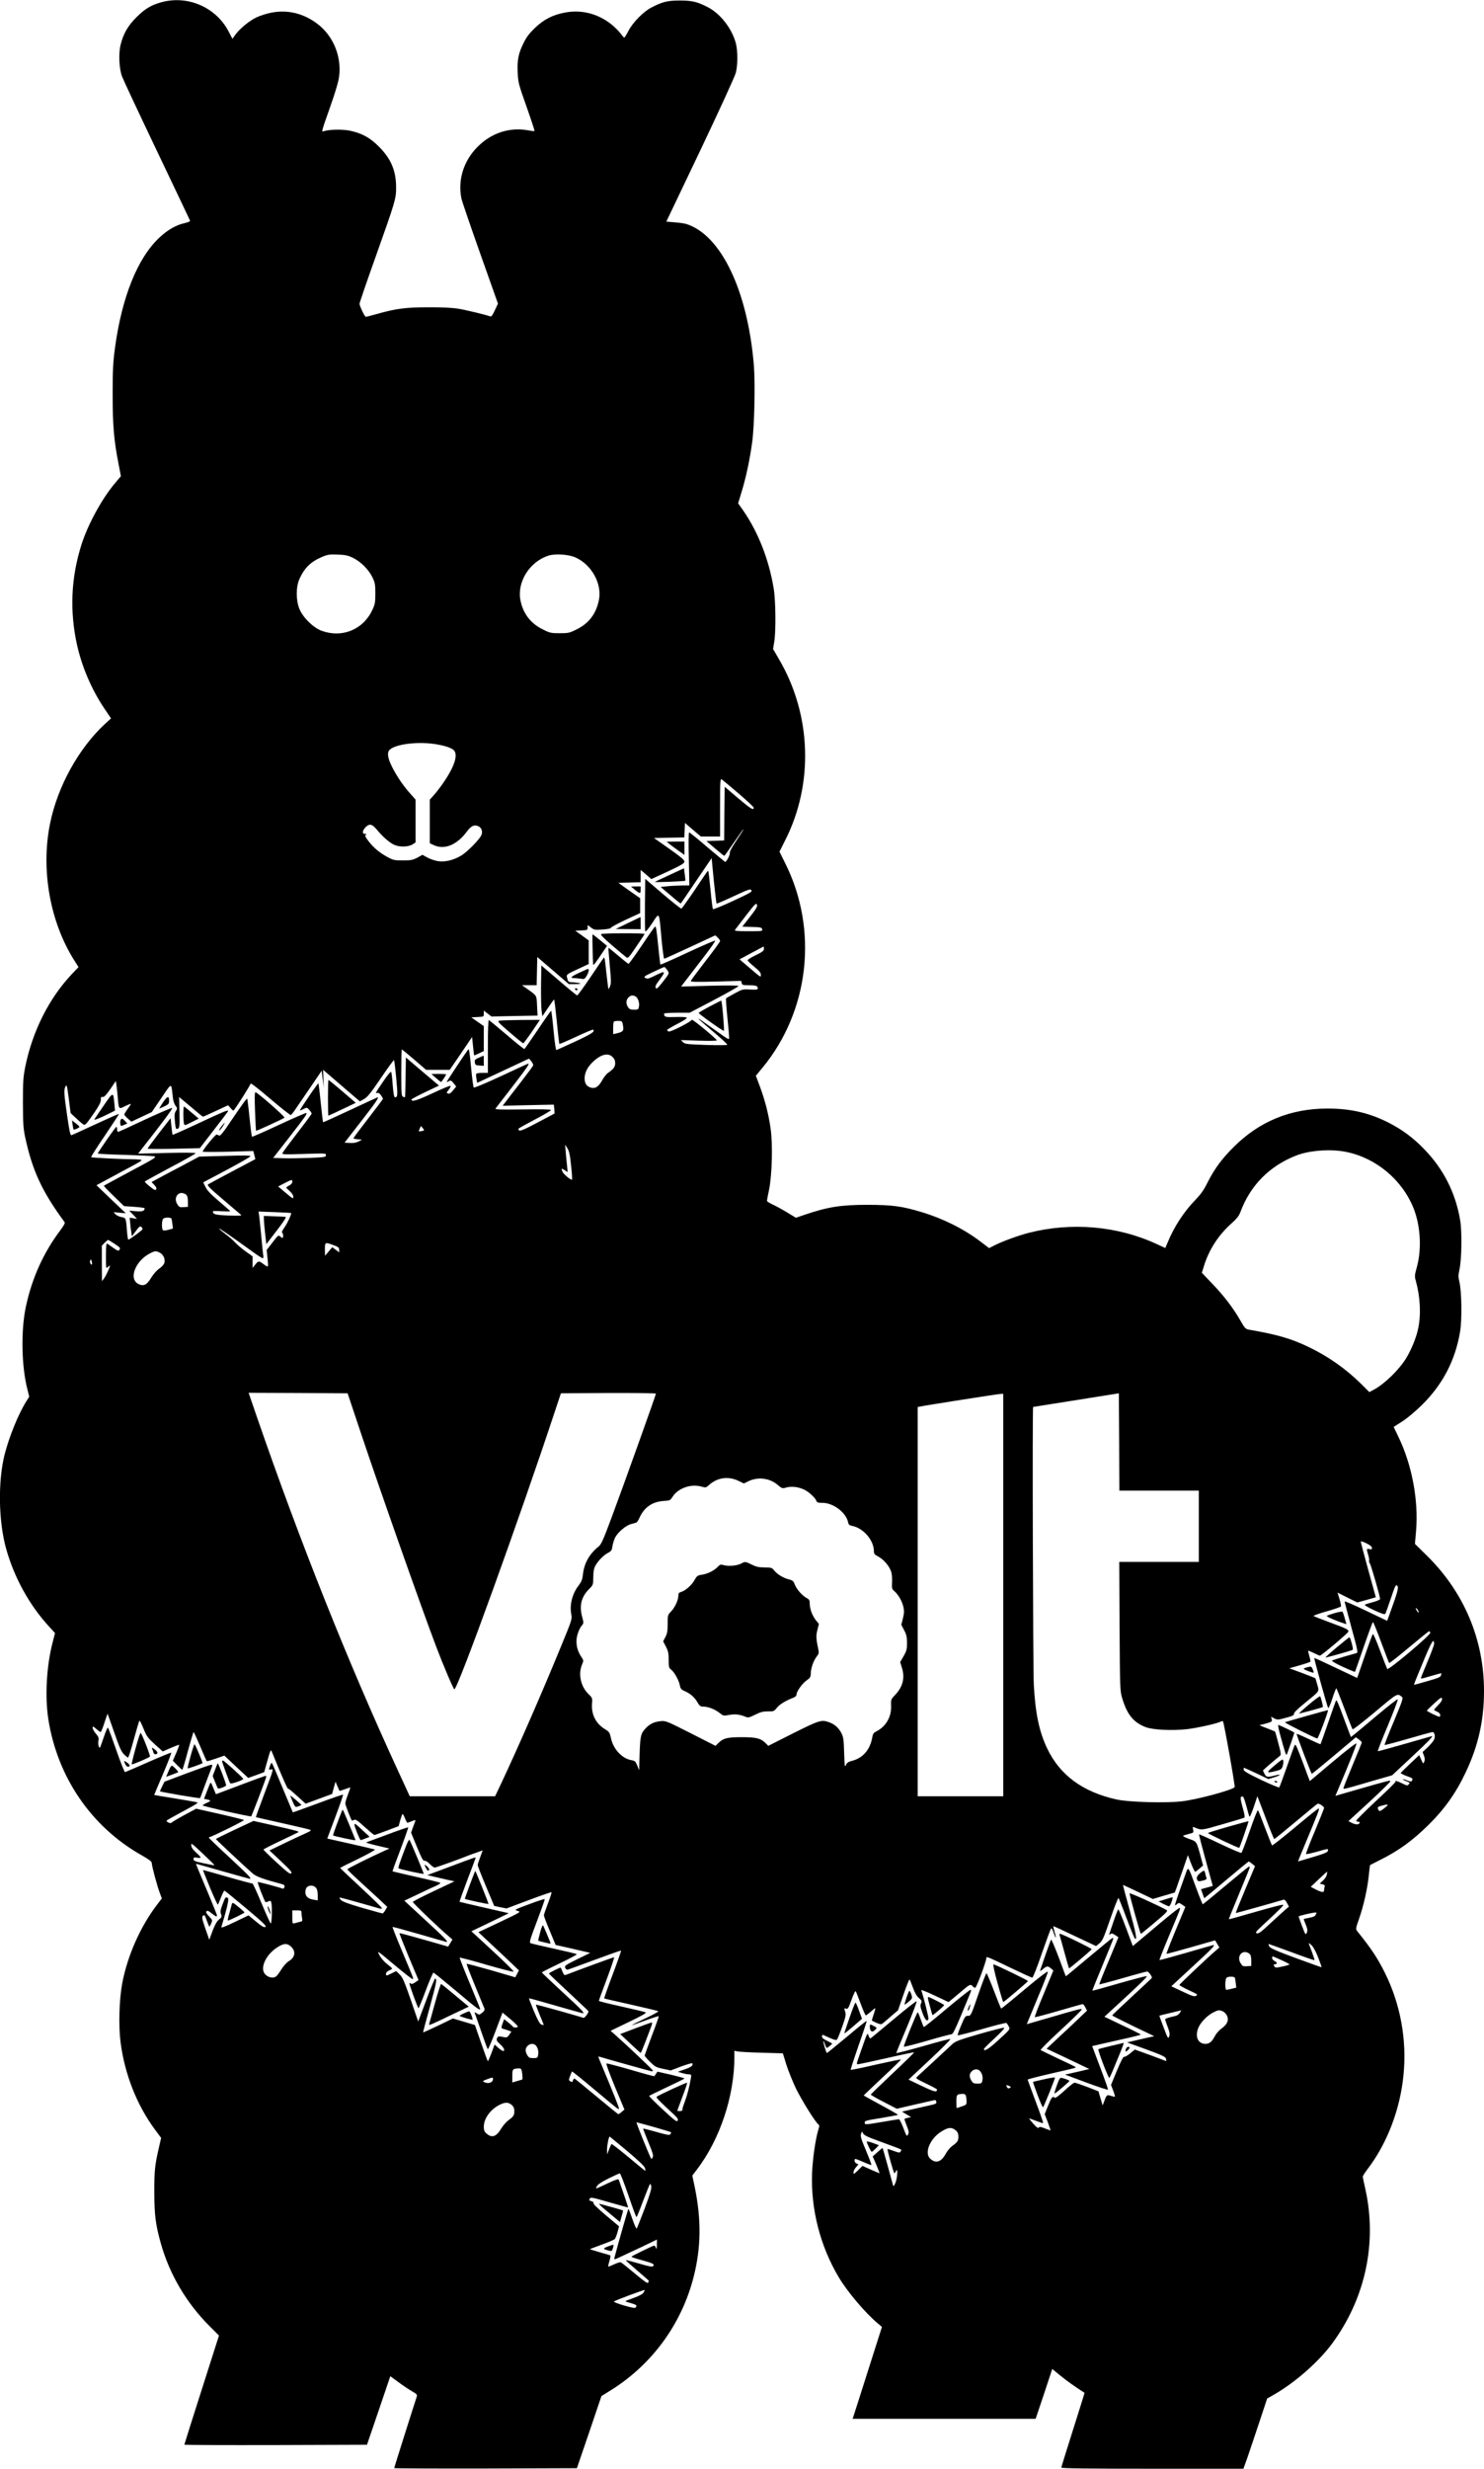 <?xml version="1.0" encoding="UTF-8" standalone="yes"?>
<svg version="1.0" xmlns="http://www.w3.org/2000/svg" width="1457" height="2423" viewBox="0 0 1457 2423" preserveAspectRatio="xMidYMid meet">
  <g transform="translate(0,2423) scale(0.1,-0.1)" fill="#000000" stroke="none">
    <path d="M1592 24210 c-105 -28 -167 -64 -253 -150 -83 -83 -127 -158 -155
-270 -21 -84 -15 -232 14 -310 11 -30 165 -359 342 -730 177 -371 324 -680
326 -686 3 -6 -18 -16 -50 -23 -87 -19 -169 -66 -251 -143 -215 -201 -369
-584 -437 -1088 -18 -137 -22 -213 -22 -450 0 -305 12 -450 58 -684 l23 -120
-55 -65 c-130 -153 -268 -405 -332 -606 -103 -323 -117 -652 -44 -984 49 -218
143 -438 268 -624 l66 -98 -61 -56 c-258 -239 -465 -615 -538 -978 -92 -456 1
-970 243 -1349 l37 -58 -66 -69 c-225 -239 -386 -560 -457 -909 -20 -102 -23
-142 -23 -355 1 -208 4 -253 23 -341 71 -326 165 -529 386 -829 7 -9 -8 -35
-46 -86 -163 -217 -275 -467 -334 -744 -50 -233 -43 -588 15 -811 l18 -72 -30
-48 c-77 -123 -168 -347 -212 -521 -66 -263 -60 -653 15 -923 80 -286 230
-557 426 -769 l54 -59 -24 -95 c-59 -226 -76 -527 -42 -747 88 -570 421 -1058
913 -1337 76 -43 103 -63 103 -78 0 -29 54 -230 79 -294 l20 -54 -43 -56
c-167 -217 -295 -505 -347 -782 -29 -160 -36 -415 -15 -576 41 -314 161 -616
337 -854 l61 -82 -21 -91 c-41 -178 -46 -228 -46 -441 1 -231 12 -318 65 -507
85 -300 248 -577 471 -802 l99 -99 -170 -533 c-94 -293 -170 -535 -170 -538 0
-4 404 -5 897 -4 l896 3 115 337 114 336 79 -58 c43 -32 103 -72 133 -89 51
-30 54 -33 46 -59 -45 -137 -220 -692 -220 -696 0 -3 404 -5 897 -4 l897 3
121 354 120 354 95 59 c421 264 716 682 824 1169 63 284 58 553 -15 880 l-12
56 45 59 c226 296 368 721 368 1101 l0 65 28 -6 c15 -4 122 -10 238 -13 l210
-6 34 -110 c19 -60 62 -167 95 -236 58 -117 185 -322 218 -350 13 -10 13 -18
0 -59 -27 -90 -54 -278 -60 -417 -14 -355 79 -720 263 -1028 88 -146 261 -350
386 -454 l37 -31 -135 -424 c-74 -232 -138 -435 -144 -451 l-9 -27 899 0 898
0 82 244 81 245 83 -68 c67 -54 132 -100 234 -166 1 -1 -50 -164 -113 -363
-63 -198 -115 -366 -115 -371 0 -8 275 -11 894 -11 l894 0 40 112 c21 62 74
217 116 345 l77 232 77 44 c203 118 433 321 562 497 326 444 442 987 325 1515
-14 60 -25 115 -25 122 0 7 22 42 50 78 189 249 316 581 349 914 36 347 -29
702 -184 1012 -73 146 -133 235 -268 403 -18 22 -18 25 16 123 45 127 83 299
96 427 5 54 11 100 13 101 2 1 46 24 98 50 181 90 312 185 469 338 162 159
274 316 371 521 123 258 180 511 180 798 0 506 -195 969 -560 1329 l-118 116
11 128 c25 298 -39 643 -172 920 l-48 100 86 55 c49 32 129 99 191 160 205
202 328 439 375 719 20 119 16 397 -7 491 -11 46 -11 64 0 115 23 99 27 376 8
489 -46 270 -163 501 -353 697 -109 113 -215 191 -349 260 -189 96 -374 139
-600 139 -363 0 -671 -126 -924 -380 -117 -117 -186 -211 -257 -351 -34 -69
-65 -112 -114 -163 -114 -116 -213 -268 -276 -423 l-22 -52 -85 39 c-385 178
-835 217 -1256 110 -100 -26 -252 -81 -332 -121 l-57 -29 -91 69 c-162 122
-364 222 -570 284 -195 59 -288 71 -530 72 -262 0 -390 -20 -615 -96 l-91 -31
-82 50 c-46 28 -110 63 -142 78 -33 15 -60 32 -60 38 0 6 9 56 21 111 29 145
37 440 15 598 -21 145 -55 278 -106 415 l-39 104 63 76 c463 560 552 1357 225
2010 l-56 113 56 112 c282 555 258 1236 -62 1779 l-57 98 11 67 c18 104 15
409 -5 528 -47 284 -151 549 -298 763 l-51 72 37 122 c42 139 78 310 101 478
22 160 31 582 16 761 -62 731 -323 1274 -664 1381 -18 5 -69 13 -113 16 l-82
7 334 700 c183 385 340 727 348 760 20 76 20 214 1 289 -38 144 -149 288 -271
353 -105 55 -158 68 -279 68 -121 0 -173 -13 -280 -69 -79 -41 -181 -145 -225
-229 -19 -37 -38 -67 -41 -67 -3 0 -21 21 -40 46 -19 25 -63 68 -99 95 -132
99 -289 136 -447 105 -119 -23 -202 -66 -291 -150 -54 -52 -82 -88 -111 -147
-51 -102 -65 -169 -58 -294 4 -94 9 -114 87 -333 45 -128 80 -235 78 -237 -3
-3 -29 -1 -58 5 -183 35 -364 -23 -500 -160 -139 -138 -198 -329 -159 -512 7
-29 90 -272 185 -540 l173 -488 -31 -66 c-23 -50 -34 -64 -47 -59 -37 15 -242
64 -316 76 -49 8 -160 14 -285 13 -224 0 -319 -12 -507 -65 -57 -16 -107 -29
-111 -29 -11 0 -62 106 -62 129 0 10 73 223 162 472 188 529 197 558 197 664
1 166 -48 285 -169 406 -86 87 -166 131 -283 156 -76 16 -209 13 -258 -5 -25
-10 -23 -4 57 223 55 155 86 259 93 311 27 199 -57 403 -214 521 -135 102
-292 140 -450 109 -48 -9 -115 -31 -150 -48 -70 -34 -162 -110 -206 -171 l-27
-38 -38 73 c-122 234 -395 355 -652 288z m1873 -5455 c76 -37 153 -113 191
-190 26 -54 29 -70 29 -160 0 -91 -3 -106 -31 -165 -91 -192 -299 -275 -499
-200 -83 32 -182 131 -216 215 -35 89 -34 218 3 297 50 108 112 167 225 214
50 21 70 24 148 21 74 -3 101 -8 150 -32z m2187 3 c157 -72 258 -255 229 -412
-25 -136 -98 -234 -219 -293 -71 -36 -82 -38 -167 -38 -85 0 -96 2 -167 38
-120 59 -194 157 -219 290 -32 178 91 373 274 433 68 22 200 13 269 -18z
m-1402 -1828 c96 -13 171 -35 201 -59 49 -40 18 -150 -86 -306 -30 -45 -75
-105 -100 -133 l-45 -50 0 -214 0 -215 42 -19 c104 -47 227 5 323 136 40 54
72 69 111 51 31 -14 44 -48 32 -84 -15 -41 -138 -167 -199 -204 -79 -47 -164
-67 -235 -54 -31 6 -77 22 -101 36 l-45 25 -51 -28 c-45 -23 -64 -27 -142 -27
-83 0 -95 3 -152 34 -75 41 -133 88 -184 154 -29 37 -37 53 -29 62 8 10 6 13
-7 11 -29 -2 -26 32 6 65 39 38 63 33 111 -24 58 -70 122 -126 169 -148 54
-25 141 -23 184 5 l27 18 0 210 0 210 -46 52 c-69 76 -132 167 -181 262 -48
94 -56 149 -25 177 57 52 256 78 422 57z m3004 -490 c80 -69 146 -130 146
-137 0 -30 -26 -14 -151 91 l-134 114 -3 -264 -2 -263 -87 -3 -87 -3 84 -72
c47 -40 88 -73 91 -73 3 0 45 59 94 130 49 72 91 130 93 130 5 0 -3 -11 -85
-136 -33 -49 -51 -87 -48 -96 6 -14 -33 -88 -45 -88 -3 1 -81 66 -175 145 -93
80 -173 145 -179 145 -5 0 -7 -99 -3 -260 l5 -260 -81 -1 c-45 -1 -109 -4
-141 -8 l-60 -6 98 -83 c53 -46 99 -82 100 -80 2 1 70 103 153 225 l150 221
21 -221 c13 -121 25 -223 27 -225 3 -3 78 29 167 71 146 68 164 74 175 60 11
-14 -10 -27 -179 -105 -105 -49 -194 -85 -198 -81 -4 4 -15 89 -24 188 -10 99
-19 182 -22 184 -6 6 2 17 -133 -184 -67 -99 -126 -181 -131 -183 -5 -2 -87
63 -182 144 l-173 148 -3 -249 c-1 -137 0 -256 3 -264 4 -10 27 17 68 78 74
112 67 123 92 -156 10 -106 22 -193 26 -193 4 0 119 52 255 115 l247 115 24
-22 c12 -12 23 -27 23 -34 0 -7 -63 -94 -141 -194 -77 -100 -143 -189 -146
-196 -5 -12 32 -13 244 -8 l250 7 5 -21 c5 -20 13 -22 66 -22 72 0 92 -6 92
-29 0 -14 -10 -16 -75 -13 -71 4 -77 3 -152 -38 -43 -23 -81 -45 -84 -48 -3
-4 2 -86 12 -182 10 -96 18 -187 18 -202 1 -27 -3 -25 -121 60 -68 48 -139 98
-158 111 -52 35 -17 3 133 -124 70 -59 127 -112 127 -118 0 -6 -71 -7 -207 -3
-191 7 -210 9 -228 28 l-20 20 178 -6 c101 -3 177 -2 175 3 -7 19 -242 213
-246 202 -6 -19 -208 -122 -226 -115 -9 3 -16 10 -16 15 0 4 45 31 101 60 65
33 97 55 91 61 -6 6 -54 8 -111 6 -100 -3 -111 0 -111 33 0 5 56 9 126 9 l125
0 240 126 c131 69 239 130 239 136 0 7 -95 7 -282 3 l-281 -8 49 64 c27 35
104 136 172 224 68 88 119 161 113 163 -6 2 -128 -51 -272 -118 -143 -67 -263
-120 -265 -117 -2 2 -11 73 -19 158 -19 191 -24 221 -34 214 -5 -2 -64 -86
-130 -185 -67 -99 -125 -180 -130 -180 -4 0 -49 36 -101 80 -51 44 -95 79 -96
77 -2 -2 4 -80 13 -174 13 -142 14 -176 3 -202 -7 -18 -14 -30 -16 -28 -2 2
-11 71 -20 153 -14 139 -19 164 -27 153 -2 -2 -60 -86 -127 -186 -68 -101
-128 -183 -133 -183 -5 0 -86 66 -180 147 l-172 147 -3 -190 c-1 -104 1 -216
5 -249 l8 -59 55 81 c30 45 57 82 60 83 3 0 15 -97 27 -216 11 -118 23 -217
25 -220 3 -2 76 29 164 70 87 41 162 72 166 70 25 -16 -10 -40 -169 -114 -98
-45 -183 -84 -189 -86 -7 -3 -17 63 -29 191 -10 107 -21 195 -24 195 -3 -1
-62 -84 -130 -186 -69 -102 -128 -187 -132 -190 -4 -2 -82 60 -174 139 -92 78
-171 144 -176 145 -5 2 -9 -106 -9 -257 l0 -261 -54 0 c-30 0 -57 -4 -60 -9
-3 -4 -2 -26 2 -49 l7 -40 255 119 254 119 23 -27 c12 -16 20 -33 18 -40 -2
-6 -57 -81 -122 -165 -66 -84 -132 -171 -148 -192 l-30 -39 252 6 251 5 4 -43
3 -44 -170 -90 c-159 -84 -184 -92 -185 -60 0 4 72 44 160 90 88 46 160 89
160 94 0 7 -97 9 -277 6 -232 -3 -276 -1 -267 10 306 395 338 439 319 439 -3
0 -123 -55 -266 -122 -148 -69 -263 -117 -268 -112 -4 5 -16 90 -25 189 -16
167 -21 195 -29 184 -28 -35 -216 -319 -212 -319 4 0 15 4 25 10 15 8 23 4 44
-22 l25 -32 -30 -37 c-21 -27 -35 -36 -49 -32 -19 5 -18 7 6 38 14 18 21 36
17 38 -5 3 -85 -30 -178 -74 -153 -71 -205 -87 -205 -60 0 4 61 36 135 72
l135 64 -163 138 -162 138 -3 -195 c-1 -108 -4 -196 -6 -196 -3 0 -11 3 -20 6
-14 5 -16 36 -16 235 0 126 2 229 5 229 3 0 58 -45 122 -100 l116 -100 117 0
116 0 110 161 109 161 9 -88 c5 -49 10 -90 11 -92 1 -2 23 7 49 20 l46 22 0
122 0 123 -62 43 -61 43 61 3 c62 3 62 3 62 33 l0 30 38 -29 37 -29 227 5 226
4 -5 97 c-5 106 0 96 -98 166 l-50 35 72 0 72 0 3 139 3 138 155 -133 155
-133 65 0 c47 1 58 3 40 9 -14 4 -44 8 -68 9 -43 1 -45 3 -56 52 -5 24 1 28
104 76 l110 51 0 116 0 116 -66 48 -66 47 61 3 c58 3 61 4 61 28 l0 25 33 -25
c30 -23 38 -24 114 -19 46 3 81 10 80 16 -1 5 63 40 143 78 l145 67 0 73 0 73
-107 75 -107 76 110 3 109 3 0 60 0 61 53 -45 52 -45 163 75 c134 63 162 80
162 97 0 16 -39 48 -150 126 l-149 105 149 3 149 3 3 71 3 71 78 -67 78 -66
95 0 94 0 0 286 c0 276 1 285 19 272 10 -7 84 -69 165 -138z m110 -1208 l-76
-97 95 -3 c85 -2 95 -5 100 -22 5 -19 -1 -20 -135 -20 -109 0 -138 3 -132 13
5 6 53 70 108 141 88 114 100 126 108 107 6 -18 -6 -39 -68 -119z m136 -315
c0 -19 -14 -30 -80 -62 -44 -21 -80 -44 -80 -50 0 -5 29 -34 65 -63 49 -40 65
-60 65 -78 0 -30 8 -35 -128 81 l-81 69 117 63 c64 34 118 63 120 63 1 0 2
-10 2 -23z m-950 -207 c24 -34 25 -31 -48 -124 -46 -57 -56 -66 -64 -52 -7 13
0 30 32 72 54 72 60 89 29 79 -13 -4 -50 -21 -82 -37 -49 -24 -61 -27 -80 -17
-20 12 -15 16 78 60 55 26 103 48 107 48 4 1 16 -12 28 -29z m-310 -260 c24
-13 41 -64 33 -100 -5 -28 -9 -30 -48 -30 -34 0 -46 5 -59 25 -22 33 -20 71 4
95 22 22 42 25 70 10z m-126 -271 c13 -68 9 -75 -66 -93 l-28 -6 0 58 c0 32 3
62 7 65 3 4 23 7 43 7 34 0 38 -3 44 -31z m-99 -324 c17 -16 25 -35 25 -60 0
-37 -17 -59 -73 -97 -13 -9 -39 -42 -56 -73 -34 -60 -65 -81 -106 -71 -44 11
-65 41 -65 91 0 56 26 109 78 160 80 77 152 96 197 50z m-2125 -207 c16 -166
15 -187 -11 -188 -11 0 -17 38 -25 140 -3 52 -10 101 -13 108 -5 8 -33 -25
-77 -90 -79 -116 -83 -123 -61 -115 11 4 23 -4 37 -22 11 -16 20 -32 20 -36 0
-3 -65 -90 -145 -193 -80 -103 -145 -190 -145 -194 0 -4 19 -8 43 -10 l42 -3
-33 -18 c-23 -12 -49 -17 -86 -15 l-53 3 163 210 c140 180 178 235 161 235 -2
0 -123 -56 -268 -124 -145 -68 -265 -122 -267 -121 -2 2 -12 87 -23 191 -10
103 -21 189 -23 191 -2 2 -45 -56 -94 -129 -50 -73 -89 -134 -87 -136 2 -2 18
4 36 14 33 16 33 16 56 -10 13 -15 23 -31 23 -36 0 -4 -63 -90 -141 -190 -77
-100 -143 -189 -146 -198 -6 -13 18 -14 210 -8 212 7 217 7 217 -12 0 -19 -10
-20 -162 -27 -90 -3 -206 -5 -259 -3 l-97 3 160 205 c162 209 175 227 165 236
-3 3 -123 -49 -267 -116 -144 -67 -263 -120 -266 -117 -3 3 -14 87 -24 187
-10 100 -21 184 -23 186 -5 5 -54 -62 -177 -244 -55 -83 -87 -121 -96 -118 -8
3 -20 8 -26 11 -12 4 -138 -151 -138 -168 0 -4 112 -4 248 -1 l249 7 10 -40
10 -40 -223 -118 c-123 -65 -231 -123 -240 -129 -13 -10 8 -32 148 -151 90
-76 168 -143 175 -149 9 -8 -25 -10 -123 -6 -131 5 -153 11 -154 41 0 4 38 4
85 1 47 -2 85 -3 85 0 0 3 -49 47 -110 98 -78 66 -116 106 -132 139 l-23 46
230 122 c126 67 231 127 234 134 3 9 -57 10 -250 4 l-253 -7 -170 -91 c-94
-49 -200 -105 -234 -124 l-64 -35 27 -28 c19 -20 24 -33 18 -43 -7 -13 -17 -8
-60 26 -29 23 -52 45 -52 49 -1 3 112 65 249 138 138 72 250 136 250 141 0 6
-107 7 -282 3 l-282 -7 30 39 c211 268 312 404 304 409 -6 3 -125 -48 -267
-114 -141 -67 -260 -121 -265 -121 -4 0 -8 11 -8 25 0 14 -4 25 -8 25 -8 0
-182 -251 -182 -262 0 -3 117 -9 260 -13 142 -4 274 -10 292 -14 30 -6 16 -16
-227 -145 -143 -77 -262 -141 -265 -144 -3 -2 41 -48 97 -102 l101 -98 101 -7
c56 -4 101 -10 101 -14 -1 -27 -21 -34 -85 -29 l-67 6 39 -40 38 -41 -36 6
-36 5 5 -51 c2 -29 7 -70 11 -91 l6 -40 39 52 c31 42 41 50 52 41 8 -6 14 -17
14 -23 -1 -9 -114 -93 -140 -104 -4 -1 -10 39 -14 90 -9 124 -10 125 -56 133
-21 4 -46 16 -57 27 l-18 21 60 -6 60 -5 -144 137 -144 138 154 83 c85 46 184
99 221 119 37 20 68 39 68 44 0 4 -26 7 -57 8 -138 1 -433 16 -438 21 -4 3 57
99 135 213 77 114 139 209 137 211 -2 3 -105 -43 -228 -100 -123 -57 -230
-106 -238 -108 -11 -2 -20 40 -42 192 -32 220 -34 255 -15 288 11 21 14 7 31
-120 l18 -143 61 -57 c34 -32 66 -58 72 -58 15 0 33 22 103 124 44 64 61 99
61 122 0 26 3 31 18 27 13 -3 32 16 74 76 l55 81 6 -37 c3 -21 9 -77 13 -125
8 -108 12 -115 53 -94 17 9 43 21 57 26 26 10 25 9 -10 -40 -20 -27 -36 -54
-36 -59 0 -5 16 -23 35 -40 l35 -30 100 47 100 47 94 138 c106 156 96 155 112
13 3 -36 14 -70 26 -87 20 -26 20 -29 5 -53 -14 -20 -16 -40 -10 -101 3 -41 9
-75 14 -75 32 0 34 10 31 162 l-4 151 29 -24 c167 -141 201 -169 206 -169 4 0
60 25 126 56 l120 56 25 -28 c13 -16 26 -27 29 -24 30 36 167 252 167 264 0
10 75 -48 192 -148 106 -90 197 -162 203 -160 5 2 25 26 42 52 18 26 84 123
147 215 l114 168 10 -83 11 -83 -4 88 -3 87 57 -49 c31 -26 112 -96 180 -155
l124 -106 41 23 c33 18 65 58 165 205 68 100 126 180 129 177 3 -3 13 -82 22
-177z m252 -519 c-35 -7 -35 -6 -21 24 l12 26 18 -22 c17 -22 17 -22 -9 -28z
m1465 -338 c8 -73 12 -135 9 -138 -9 -10 -86 54 -95 80 -12 32 -9 33 26 10
l26 -17 -6 67 c-4 37 -10 97 -13 135 l-6 67 23 -35 c17 -28 25 -63 36 -169z
m7611 133 c294 -60 549 -274 661 -554 68 -172 81 -401 31 -579 -21 -76 -22
-89 -10 -130 44 -158 53 -329 24 -469 -17 -85 -65 -204 -116 -289 -70 -116
-214 -256 -322 -314 l-42 -22 -80 80 c-153 151 -329 274 -523 366 -169 80
-297 117 -570 165 -43 7 -46 10 -95 95 -73 126 -157 235 -274 358 l-102 107
21 68 c48 156 139 298 265 412 58 52 79 78 94 120 97 259 285 449 547 551 129
51 342 66 491 35z m-10348 -294 c0 -12 -12 -26 -30 -35 -16 -9 -30 -18 -30
-21 0 -2 16 -18 35 -35 22 -20 35 -40 35 -56 0 -22 -6 -19 -74 39 l-75 63 62
32 c74 38 77 39 77 13z m-1045 -124 c14 -10 19 -27 20 -67 l0 -54 -42 -3 c-39
-3 -44 0 -63 30 -43 70 21 141 85 94z m1033 -181 c8 -6 -38 -105 -67 -145 -18
-24 -27 -46 -22 -48 12 -4 15 -52 4 -52 -3 0 -14 7 -23 15 -16 14 -22 10 -74
-59 l-58 -75 9 -85 c9 -91 11 -90 -44 -50 -41 31 -47 30 -77 -8 l-26 -33 0 57
0 57 -67 48 c-36 26 -83 65 -104 88 -20 22 -64 60 -98 85 -33 25 -60 48 -61
52 0 7 112 -70 332 -229 48 -35 92 -63 98 -63 5 0 7 12 5 28 -3 15 -12 101
-20 192 -9 91 -18 182 -21 202 l-6 37 159 -6 c87 -3 159 -7 161 -8z m-1174
-57 c3 -7 6 -32 9 -55 l5 -41 -43 -12 c-24 -7 -48 -9 -54 -5 -15 9 -14 98 1
113 16 16 78 15 82 0z m-560 -245 c60 -41 60 -41 47 -62 -7 -11 -18 -7 -58 21
-26 19 -54 38 -60 42 -10 6 -13 -21 -13 -120 0 -126 0 -127 20 -109 11 10 20
16 20 14 0 -15 -39 -100 -57 -124 l-22 -30 -1 174 0 175 27 28 c15 15 30 28
34 28 4 0 33 -17 63 -37z m2151 -14 c47 -17 55 -24 55 -46 l0 -25 -34 26 -34
25 -35 -42 -36 -42 -1 63 c0 72 1 72 85 41z m-1706 -74 c34 -17 55 -62 45 -99
-4 -16 -24 -39 -49 -56 -25 -17 -59 -55 -79 -88 -43 -72 -73 -88 -121 -67
-107 44 -41 228 110 305 48 24 57 24 94 5z m-666 -114 c-9 -12 -25 20 -18 36
7 16 9 15 15 -7 4 -14 5 -27 3 -29z m2647 -1676 c178 -532 590 -1702 732
-2075 68 -180 170 -420 179 -420 33 0 641 1679 991 2740 l55 165 466 3 c259 1
467 -2 467 -6 0 -13 -310 -879 -430 -1202 -88 -236 -107 -279 -134 -300 -88
-70 -140 -162 -152 -268 -6 -54 -13 -73 -45 -116 -61 -80 -88 -188 -70 -280 9
-49 7 -53 -109 -335 -190 -462 -419 -985 -583 -1333 l-56 -118 -419 0 -419 0
-121 263 c-487 1056 -957 2236 -1378 3455 l-83 242 486 -2 486 -3 137 -410z
m7830 -545 l390 0 0 -350 0 -350 -390 0 -391 0 3 -632 c4 -624 4 -634 27 -709
47 -157 110 -234 228 -280 72 -28 266 -37 411 -20 99 12 292 55 325 73 10 5
21 7 24 4 10 -10 122 -641 115 -647 -32 -31 -375 -123 -521 -139 -154 -18
-519 -8 -636 18 -333 73 -559 239 -684 502 -79 166 -116 345 -131 626 -8 150
-15 2723 -7 2725 1 0 191 31 422 67 l420 67 3 -477 2 -478 390 0z m-1530
-1025 l0 -1975 -420 0 -420 0 0 1910 0 1910 23 5 c44 10 763 123 790 124 l27
1 0 -1975z m-2596 1119 l49 -24 45 22 c96 46 210 31 290 -38 40 -34 43 -35 84
-23 51 13 114 6 171 -20 45 -20 113 -82 122 -112 5 -15 17 -19 60 -19 107 0
233 -96 252 -192 4 -21 13 -29 38 -34 110 -20 215 -141 215 -248 0 -27 6 -34
46 -55 52 -28 109 -96 125 -151 6 -20 9 -65 7 -101 -3 -60 -1 -66 25 -88 37
-32 74 -96 87 -154 8 -39 7 -62 -5 -111 l-16 -63 28 -53 c23 -44 28 -67 28
-125 0 -61 -4 -78 -33 -129 l-34 -59 17 -55 c32 -100 9 -189 -68 -269 -40 -41
-40 -44 -38 -107 4 -105 -50 -200 -141 -247 -30 -15 -38 -26 -43 -56 -21 -125
-91 -207 -199 -235 -39 -10 -51 -19 -61 -42 -11 -26 -13 -11 -17 120 -4 131
-7 154 -27 194 -27 52 -67 87 -119 106 -77 28 -97 21 -355 -108 l-244 -123
-31 31 c-44 43 -91 54 -228 54 -141 0 -182 -10 -226 -53 l-33 -32 -244 124
c-239 121 -245 123 -296 118 -61 -6 -99 -24 -139 -63 -55 -56 -60 -76 -66
-254 l-5 -165 -18 46 c-17 41 -23 47 -56 53 -93 15 -180 108 -203 218 -11 53
-15 60 -59 87 -90 55 -135 146 -126 251 4 53 3 56 -35 93 -77 75 -103 197 -63
291 16 37 16 39 -8 75 -33 51 -47 96 -47 155 0 51 27 125 57 158 14 16 14 23
-2 82 -29 108 -7 194 69 270 39 39 40 41 41 115 0 53 6 87 19 111 25 48 83
108 127 130 31 16 37 25 42 65 4 25 16 63 26 84 27 52 105 119 155 132 23 6
46 13 53 15 6 1 20 22 31 46 45 102 124 158 233 166 66 4 70 6 90 38 55 89
184 134 291 102 36 -10 40 -9 66 14 82 77 194 93 296 42z m6216 -656 c0 -15
-5 -17 -25 -12 -29 7 -30 3 -12 -57 8 -24 12 -50 9 -57 -2 -7 1 -19 7 -26 11
-13 101 -325 101 -350 0 -7 -31 -20 -68 -30 -38 -10 -74 -21 -81 -25 -7 -5 26
-25 90 -55 76 -35 104 -44 110 -35 4 7 29 75 55 152 42 126 48 137 62 123 17
-16 4 -62 -80 -293 l-19 -51 -207 99 c-114 54 -208 96 -210 91 -1 -4 29 -118
66 -254 59 -212 66 -248 53 -252 -9 -3 -65 -19 -126 -36 -60 -18 -114 -35
-118 -39 -4 -4 44 -32 108 -61 63 -29 117 -51 118 -49 2 2 41 113 87 247 46
133 86 242 90 242 4 0 40 -89 80 -197 40 -109 76 -201 79 -205 3 -3 91 65 195
153 104 87 193 159 197 159 4 0 9 -6 12 -14 8 -20 -412 -373 -423 -357 -4 7
-36 89 -71 182 -34 93 -66 166 -70 161 -5 -4 -41 -102 -81 -219 l-73 -212
-209 99 c-115 55 -211 99 -212 97 -5 -4 128 -481 136 -491 5 -4 23 37 41 93
18 56 36 101 39 101 3 0 38 -89 79 -197 40 -109 77 -202 81 -206 4 -5 103 73
221 171 221 186 217 184 261 149 17 -13 11 -30 -77 -242 -53 -125 -94 -230
-91 -232 2 -2 106 25 230 61 124 36 232 66 241 66 19 0 29 -39 16 -71 -5 -15
-33 -48 -61 -76 l-53 -49 14 -37 c9 -26 10 -42 2 -59 -10 -22 -11 -21 -29 21
l-20 45 -89 -84 c-50 -47 -91 -88 -93 -91 -2 -4 24 -17 57 -30 63 -22 66 -25
53 -47 -7 -10 -16 -9 -46 3 -21 9 -40 14 -42 12 -3 -2 10 -10 28 -17 43 -17
43 -17 28 -34 -10 -14 -18 -12 -61 9 -44 23 -81 33 -66 19 3 -3 -84 -89 -194
-191 -109 -102 -197 -189 -193 -194 3 -5 12 -9 20 -9 21 0 17 -18 -5 -25 -11
-3 -36 2 -56 12 l-36 19 206 189 c113 104 205 195 205 201 0 13 3 14 -342 -85
l-197 -57 15 35 c117 274 194 468 192 479 -2 8 -95 -64 -231 -178 l-227 -191
-11 28 c-6 15 -30 80 -54 145 -68 180 -75 195 -84 178 -5 -8 -39 -103 -76
-210 -38 -107 -71 -199 -75 -203 -4 -4 -84 29 -179 74 -130 62 -171 87 -171
101 0 10 2 18 4 18 2 0 56 -25 121 -55 l118 -56 53 16 c69 20 80 37 12 19 -74
-19 -86 -18 -103 16 -8 16 -15 31 -15 33 0 4 114 102 167 144 12 10 10 26 -16
123 -16 62 -31 114 -33 116 -2 1 -39 16 -83 33 -44 16 -74 30 -67 30 8 1 39 8
69 17 50 15 54 18 49 40 l-7 25 32 -17 c30 -15 37 -15 114 6 65 17 82 26 79
39 -2 11 33 46 107 106 151 123 142 110 122 181 -9 32 -17 60 -19 62 -1 2 -59
25 -128 51 l-127 47 101 29 c56 16 103 32 105 36 3 4 -2 28 -10 55 -8 26 -13
50 -11 52 2 2 27 -8 55 -22 28 -14 55 -26 60 -26 14 0 275 220 279 235 5 20
-17 31 -178 90 -85 32 -159 60 -163 64 -4 4 54 25 129 46 75 21 138 43 140 49
2 6 -5 39 -15 73 l-19 62 97 -49 97 -48 91 25 91 26 -10 36 c-6 20 -39 141
-74 268 -35 128 -64 237 -64 243 0 5 25 -2 55 -17 36 -18 55 -33 55 -45z m460
-632 c0 -6 -7 -2 -15 8 -8 11 -15 25 -15 30 0 6 7 2 15 -8 8 -11 15 -25 15
-30z m150 -311 c0 -11 -29 -90 -65 -175 -36 -85 -65 -158 -65 -162 0 -3 15 -2
33 3 17 5 63 18 100 29 l68 19 -3 -21 c-2 -17 -24 -27 -133 -58 -71 -21 -131
-37 -133 -36 -1 2 39 103 90 224 85 205 107 241 108 177z m41 -599 c-23 -23
-41 -44 -41 -48 0 -3 14 -11 30 -18 18 -8 30 -20 30 -31 0 -11 -3 -19 -6 -19
-15 0 -124 53 -124 60 0 5 33 37 73 73 62 57 72 63 75 45 3 -13 -10 -35 -37
-62z m-13000 -268 c50 -145 70 -190 95 -215 18 -18 36 -33 41 -33 5 0 31 80
57 178 27 97 51 180 55 184 3 4 21 -31 40 -78 31 -77 42 -91 112 -155 l77 -69
78 34 c44 19 81 33 83 31 2 -3 -11 -39 -29 -80 l-33 -76 44 -45 c24 -24 46
-44 49 -44 3 0 28 83 55 185 28 102 53 185 56 185 3 0 32 -63 65 -141 32 -77
61 -142 65 -144 3 -3 43 9 89 25 l83 29 117 -110 117 -109 79 28 78 29 32 114
c28 101 33 111 42 89 95 -235 161 -385 162 -366 0 5 38 -26 85 -69 l86 -78
130 48 130 48 16 60 17 60 19 -44 c10 -24 19 -45 21 -46 1 -1 26 6 54 17 29
11 52 18 52 15 0 -2 -11 -34 -25 -71 -14 -36 -25 -74 -25 -84 0 -15 55 -157
65 -168 2 -2 11 1 21 6 15 8 33 -4 104 -69 48 -43 91 -79 96 -79 5 0 61 20
123 43 l115 44 15 56 c9 30 19 58 22 62 4 3 15 -14 24 -39 10 -25 21 -46 25
-46 4 0 24 7 45 16 29 12 37 12 33 2 -3 -7 -14 -36 -24 -64 l-18 -51 58 -141
c46 -111 61 -139 74 -135 10 2 31 -10 51 -31 19 -20 41 -36 49 -36 13 0 249
85 337 121 17 7 35 13 40 15 6 1 29 9 52 18 l42 15 -24 -66 c-14 -36 -25 -71
-25 -79 0 -7 36 -100 81 -207 l81 -193 60 -13 61 -12 219 82 c120 45 221 80
223 77 3 -2 -13 -51 -35 -109 -22 -57 -40 -110 -40 -118 0 -8 26 -77 58 -152
l57 -138 75 -17 c41 -9 118 -26 170 -39 l95 -22 -127 -62 c-117 -58 -126 -64
-119 -84 5 -12 15 -21 23 -19 8 1 128 45 268 97 140 52 256 93 258 90 2 -2
-35 -108 -83 -235 -48 -127 -85 -233 -83 -234 1 -2 120 -29 263 -61 143 -32
264 -61 268 -65 4 -4 -53 -35 -127 -70 -75 -35 -134 -65 -133 -67 2 -1 61 20
132 46 72 27 131 45 133 42 1 -4 -29 -90 -68 -191 -38 -102 -70 -189 -70 -195
0 -6 24 -34 53 -62 47 -47 59 -54 127 -68 l75 -16 105 40 c58 21 107 35 108
30 8 -22 -9 -36 -74 -59 l-69 -24 40 -12 c22 -7 52 -13 67 -13 25 -1 27 -4 22
-33 -15 -88 -36 -170 -58 -228 -24 -66 -26 -72 -26 -90 0 -5 -11 -10 -25 -10
-14 0 -25 2 -25 4 0 2 23 64 50 136 28 73 49 135 46 138 -6 5 -282 -122 -299
-138 -7 -7 29 -44 167 -171 39 -37 47 -49 39 -63 -8 -14 -29 1 -146 110 -75
69 -135 129 -133 133 2 3 81 42 175 86 94 44 171 82 171 85 0 4 -60 20 -132
37 l-133 30 -14 -21 c-8 -12 -15 -22 -17 -24 -1 -2 -105 26 -230 63 -125 36
-233 64 -239 63 -7 -2 27 -94 82 -228 l94 -225 -26 -22 c-14 -13 -30 -23 -34
-23 -4 0 -101 79 -216 175 -115 96 -212 175 -216 175 -4 0 -10 -9 -14 -20 -5
-16 -9 -18 -25 -8 -17 11 -17 14 -3 52 9 23 18 43 19 45 2 2 97 -74 211 -170
254 -212 242 -203 250 -196 5 5 -50 143 -191 479 -12 27 -13 36 -4 33 39 -13
509 -145 518 -145 5 0 10 4 10 8 0 7 -256 250 -374 354 l-41 36 180 87 c124
59 175 89 165 94 -8 4 -115 30 -237 57 -123 27 -223 52 -223 56 0 5 35 102 79
218 43 115 75 210 70 210 -7 0 -355 -127 -462 -169 -27 -10 -29 -9 -44 27 -8
20 -16 38 -18 40 -4 5 -115 -51 -115 -58 0 -4 87 -87 193 -185 105 -98 193
-181 194 -184 6 -13 -37 -70 -49 -66 -46 17 -463 133 -466 130 -2 -2 15 -47
37 -101 23 -53 40 -98 39 -99 -2 -2 -12 1 -24 5 -14 6 -36 45 -72 131 -28 67
-50 124 -48 126 1 2 119 -31 261 -72 143 -41 263 -75 267 -75 22 0 -8 32 -197
206 -113 104 -205 192 -205 195 0 3 79 43 175 89 97 46 172 86 168 90 -4 4
-105 28 -223 54 -118 26 -222 50 -231 54 -14 6 -5 37 63 216 43 114 78 211 76
216 -2 4 -70 -18 -152 -49 -148 -55 -149 -56 -114 -66 35 -10 35 -10 -175
-110 l-210 -99 129 -121 c71 -66 161 -150 199 -187 l70 -67 -18 -34 -18 -34
-236 69 c-130 37 -239 66 -241 63 -3 -3 34 -98 81 -212 47 -115 89 -216 93
-226 5 -14 -1 -25 -22 -42 -27 -21 -30 -22 -53 -6 -24 15 -25 15 -17 -4 4 -11
33 -92 63 -180 30 -88 58 -163 62 -167 4 -5 38 75 76 176 l69 183 78 -65 c42
-35 75 -69 72 -73 -7 -12 -41 -11 -49 0 -3 5 -23 24 -45 41 l-40 32 -9 -24
c-23 -62 -23 -65 3 -72 14 -3 37 -11 51 -16 l26 -10 -21 -31 c-19 -26 -26 -29
-54 -23 -51 11 -58 10 -67 -13 -6 -18 -1 -28 32 -57 38 -35 51 -66 28 -66 -6
0 -27 14 -47 31 l-36 32 -30 -82 c-17 -44 -33 -81 -36 -81 -3 0 -32 80 -66
178 l-61 177 -108 32 -108 32 -145 -70 c-80 -38 -146 -68 -148 -66 -1 1 29
115 67 252 64 234 72 275 51 275 -4 0 -44 -95 -87 -211 l-79 -210 -73 213
c-62 178 -79 219 -108 248 l-35 34 -45 -22 c-55 -27 -55 -27 -55 -3 0 11 12
23 30 31 17 7 30 15 30 19 0 3 -23 24 -51 46 -30 23 -61 60 -75 88 -24 46 -22
45 147 -97 95 -80 176 -143 180 -140 10 6 16 -11 -105 278 -53 126 -94 231
-92 233 2 3 121 -30 264 -71 144 -42 263 -76 266 -76 20 0 -17 39 -204 211
l-210 194 133 63 c72 35 154 73 180 84 26 12 44 24 40 28 -4 4 -111 31 -238
59 -126 29 -230 53 -231 54 -2 1 33 98 78 215 44 117 78 215 76 217 -2 2 -94
-29 -203 -70 -110 -41 -204 -76 -210 -78 -5 -2 44 -17 110 -32 l119 -28 -49
-22 c-151 -68 -365 -175 -364 -182 0 -4 46 -50 102 -101 56 -51 144 -132 196
-180 l93 -87 -18 -32 c-11 -18 -23 -33 -28 -33 -5 0 -95 25 -200 55 -134 39
-196 62 -209 77 -10 11 -16 22 -14 24 3 3 159 -40 370 -101 39 -12 48 -12 45
-1 -2 7 -94 97 -205 200 -112 104 -203 190 -203 192 0 3 80 43 178 90 97 48
171 89 163 91 -7 3 -116 29 -241 57 l-227 51 80 213 c44 117 78 215 75 218 -3
2 -115 -36 -248 -86 -134 -50 -244 -89 -245 -88 -1 2 -39 93 -85 203 -127 305
-120 292 -130 275 -4 -8 -11 -26 -15 -39 -7 -22 -5 -23 18 -17 24 6 22 -2 -64
-230 -49 -130 -88 -238 -87 -239 2 -1 120 -28 263 -60 143 -32 266 -61 273
-65 9 -4 -3 -14 -35 -28 -26 -11 -120 -55 -208 -97 l-159 -77 113 -106 c93
-88 111 -109 100 -119 -12 -9 -39 12 -144 108 -72 66 -129 123 -128 126 0 4
77 43 170 87 92 44 170 81 172 83 11 8 -20 16 -223 62 l-217 49 -184 -86
c-102 -48 -185 -89 -185 -92 0 -5 278 -265 361 -338 34 -30 108 -57 276 -101
34 -9 40 -15 36 -32 -3 -11 -11 -18 -17 -16 -38 15 -238 68 -245 65 -7 -2 61
-178 76 -197 1 -2 14 1 27 7 21 9 25 8 30 -12 10 -40 5 -207 -6 -204 -5 2 -46
92 -91 200 -45 108 -85 195 -88 192 -3 -2 -114 27 -245 65 -131 38 -240 68
-241 67 -1 -1 30 -79 69 -174 40 -94 74 -169 77 -166 3 3 17 36 31 72 14 37
29 66 34 66 4 -1 100 -79 213 -174 169 -142 202 -174 189 -182 -14 -8 -33 4
-92 52 l-74 61 -135 -65 c-100 -48 -135 -61 -131 -48 56 186 76 276 64 283
-22 15 -26 11 -52 -60 -22 -57 -25 -73 -16 -97 10 -26 8 -31 -20 -54 -21 -17
-40 -51 -63 -111 l-32 -87 -39 110 c-33 98 -36 112 -23 125 13 14 18 8 37 -46
13 -33 24 -61 26 -61 2 0 10 15 18 33 13 31 12 33 -22 69 -27 28 -33 41 -25
49 9 9 22 4 51 -20 44 -34 52 -37 52 -18 -1 6 -47 122 -104 257 -57 135 -103
246 -102 247 1 1 118 -32 261 -73 143 -41 263 -74 267 -74 22 0 -9 33 -194
205 -112 103 -204 192 -206 196 -2 5 1 9 6 9 18 0 344 161 338 167 -3 3 -110
30 -238 59 l-232 52 -121 -65 c-66 -36 -121 -69 -123 -74 -2 -4 -14 -3 -27 3
-14 6 -22 15 -19 19 2 4 64 39 137 78 72 38 141 77 152 85 20 14 20 14 -5 20
-14 3 -110 20 -215 37 -104 16 -190 31 -191 32 0 1 38 94 87 207 48 113 84
206 80 208 -5 1 -106 -40 -226 -93 -120 -53 -222 -97 -227 -98 -6 -1 -44 95
-85 213 -41 118 -78 219 -83 223 -4 5 -22 -36 -40 -90 -18 -54 -35 -100 -37
-103 -11 -12 -23 29 -17 63 5 32 1 42 -25 72 -17 20 -31 45 -31 56 0 19 3 18
35 -10 20 -17 39 -31 43 -31 5 0 21 41 37 90 16 50 30 90 31 90 1 0 30 -82 65
-182z m11116 -724 c13 -49 26 -96 30 -104 3 -8 21 33 42 93 l36 108 80 -210
c43 -116 82 -211 86 -211 4 0 99 77 211 171 112 94 208 173 215 176 14 5 62
-27 63 -42 0 -5 -41 -108 -91 -228 -51 -120 -89 -220 -86 -224 4 -3 54 8 112
24 104 30 106 30 103 10 -3 -20 -33 -31 -294 -107 -1 0 25 64 58 143 141 337
156 377 145 377 -7 0 -111 -83 -232 -185 -121 -101 -223 -181 -226 -177 -4 4
-34 81 -69 172 -34 91 -65 169 -69 173 -5 5 -41 -87 -81 -203 -40 -116 -77
-213 -82 -216 -5 -3 -99 37 -210 90 -111 53 -203 94 -205 92 -3 -2 27 -117 65
-255 l69 -251 -57 -16 -58 -16 15 -44 c8 -24 16 -44 18 -44 1 0 99 81 216 180
118 99 216 180 219 180 3 0 18 -10 34 -23 l28 -23 -96 -228 c-53 -126 -95
-230 -93 -232 2 -2 391 107 465 130 13 4 23 -4 37 -30 l20 -37 -42 -36 c-22
-20 -89 -80 -147 -134 -84 -79 -109 -97 -126 -92 -18 6 -10 16 62 83 167 155
203 191 196 197 -3 4 -125 -27 -269 -69 -144 -42 -263 -75 -264 -73 -2 1 44
114 101 251 57 136 104 252 104 257 0 5 -3 9 -7 9 -5 0 -107 -84 -228 -185
-121 -102 -223 -185 -226 -185 -3 0 -32 71 -64 158 -84 228 -77 219 -108 131
-81 -225 -105 -299 -100 -299 4 0 14 6 22 14 14 12 20 11 48 -8 l31 -22 -95
-228 c-52 -125 -93 -230 -90 -232 2 -2 110 27 240 64 l237 68 21 -35 21 -35
-30 -26 c-76 -64 -362 -334 -362 -342 0 -5 42 -28 93 -52 84 -39 90 -43 71
-54 -19 -10 -38 -4 -133 41 l-111 52 210 194 c187 172 224 211 204 211 -3 0
-122 -34 -266 -76 -143 -41 -262 -74 -264 -71 -2 2 39 107 92 233 121 289 115
272 105 278 -4 3 -88 -63 -187 -146 -98 -82 -200 -168 -225 -189 l-47 -39 -67
180 c-37 99 -71 180 -75 180 -4 0 -24 -51 -45 -112 -21 -62 -41 -120 -43 -128
-5 -12 -3 -13 9 -3 12 9 21 8 47 -9 18 -11 32 -21 32 -23 0 -2 -43 -106 -95
-231 -53 -125 -94 -229 -92 -230 2 -2 105 25 230 61 124 36 233 65 241 65 12
0 46 -46 46 -62 0 -2 -88 -84 -195 -183 -107 -99 -195 -182 -195 -186 0 -3 93
-50 206 -105 l207 -99 -79 -17 c-44 -10 -103 -24 -133 -31 l-55 -13 190 -69
c162 -60 189 -73 192 -92 l3 -23 -68 26 c-37 14 -107 40 -155 57 l-86 31 -46
-38 c-26 -21 -52 -36 -59 -33 -8 3 -33 -44 -71 -136 l-58 -140 21 -55 c12 -30
19 -57 17 -60 -3 -2 -19 1 -37 7 -40 14 -44 11 -65 -46 l-18 -47 -21 69 -20
69 -110 43 c-61 23 -117 42 -125 42 -8 0 -53 -35 -100 -79 -53 -49 -89 -75
-94 -69 -21 20 -32 6 -65 -76 l-34 -85 31 -80 c16 -44 28 -80 26 -80 -2 0 -27
9 -55 20 -42 17 -54 18 -60 8 -6 -9 -21 1 -53 37 -24 28 -43 51 -42 52 2 2 31
-8 66 -22 36 -14 67 -24 71 -23 4 2 -29 97 -72 211 -43 115 -79 212 -79 216 0
4 105 31 232 60 128 29 235 54 237 57 7 6 6 7 -169 89 -91 43 -168 81 -173 84
-4 4 85 93 198 197 113 104 205 194 205 201 0 12 -9 10 -342 -87 l-197 -57 19
46 c10 25 57 138 104 251 48 112 85 211 84 218 -2 9 -93 -61 -228 -174 -123
-104 -227 -188 -230 -188 -3 1 -35 79 -71 174 -36 94 -69 172 -73 173 -5 1
-41 -92 -81 -208 -71 -207 -73 -210 -101 -210 -26 0 -31 -7 -67 -93 -22 -51
-37 -95 -34 -98 3 -3 110 24 237 60 127 37 235 64 241 61 5 -4 16 -19 23 -34
15 -28 15 -28 -96 -129 -96 -90 -148 -122 -148 -93 0 5 48 53 107 107 70 66
101 100 90 102 -9 2 -118 -26 -244 -62 -198 -58 -232 -70 -263 -99 -31 -30
-314 -291 -349 -323 -13 -12 2 -21 92 -64 59 -28 107 -54 107 -58 -1 -30 -24
-25 -148 34 l-132 63 212 198 c119 112 206 199 198 201 -8 1 -131 -31 -272
-72 -142 -40 -258 -70 -258 -66 0 4 47 119 105 256 57 137 100 251 94 252 -5
2 -103 -74 -217 -170 -114 -95 -215 -179 -225 -187 -15 -12 -18 -10 -29 19
-11 32 -12 31 -58 -101 -66 -189 -64 -179 -46 -179 9 0 136 27 282 60 147 34
268 59 270 57 2 -2 -93 -95 -211 -206 -118 -111 -215 -205 -215 -209 0 -4 57
-37 128 -73 l127 -66 185 43 c102 23 188 43 191 43 4 1 9 -8 12 -18 4 -17 -5
-22 -72 -36 -42 -9 -119 -27 -171 -39 l-94 -21 44 -27 45 -27 -32 -7 c-18 -3
-33 -10 -33 -13 0 -4 11 -34 24 -68 20 -51 21 -64 11 -83 -12 -22 -14 -18 -45
63 -18 48 -38 87 -44 87 -6 0 -76 -11 -156 -25 -171 -29 -180 -30 -180 -10 0
21 2 21 173 49 82 14 151 27 153 29 3 2 -72 46 -166 96 -93 51 -170 93 -170
95 0 1 83 80 185 176 102 95 184 175 181 177 -2 2 -113 -21 -247 -51 -133 -31
-245 -54 -247 -51 -2 2 33 110 78 240 46 129 81 237 79 240 -3 2 -90 -68 -194
-156 -105 -87 -193 -159 -196 -159 -7 0 -40 112 -35 118 2 2 9 -13 16 -32 6
-20 15 -36 18 -36 8 1 52 36 52 42 0 3 -22 15 -50 28 -35 16 -50 29 -50 43 0
11 5 17 13 14 6 -3 38 -17 69 -31 44 -19 59 -22 67 -13 5 7 28 63 50 125 33
93 38 117 30 144 -12 42 -12 40 10 33 16 -5 23 8 52 89 20 55 37 90 41 82 4
-6 26 -62 49 -124 23 -62 45 -112 50 -112 5 0 26 16 48 35 21 19 41 35 44 35
3 0 -3 -25 -14 -57 -10 -31 -19 -59 -19 -62 0 -3 20 -14 45 -25 40 -16 48 -16
63 -4 9 7 47 39 83 71 l66 56 54 155 c29 86 56 152 60 148 3 -4 18 -41 33 -82
19 -51 37 -83 59 -101 28 -24 30 -29 20 -52 -10 -21 -7 -37 15 -96 25 -67 46
-88 58 -57 4 10 -47 215 -71 283 -2 6 57 -17 132 -53 l136 -64 43 35 c23 19
69 58 101 85 63 54 74 58 93 35 7 -8 18 -15 25 -15 12 0 108 257 109 291 0 20
2 19 260 -105 98 -47 184 -86 191 -86 7 0 47 99 94 238 46 130 86 241 91 245
4 5 16 -14 25 -43 22 -67 30 -59 9 9 -8 29 -14 54 -12 56 2 1 97 -42 211 -97
l208 -98 33 26 c29 23 42 52 107 240 40 117 77 210 81 206 3 -4 39 -92 78
-197 39 -104 76 -194 81 -199 27 -29 13 49 -49 273 -38 138 -68 251 -66 251 1
0 68 -31 148 -69 l145 -69 108 32 107 31 17 45 c8 25 37 107 64 183 l48 139
32 -84 c18 -45 36 -81 41 -79 5 2 24 17 43 33 l33 29 -26 97 c-39 141 -36 137
-110 163 -35 13 -63 26 -60 30 2 4 27 12 55 19 49 12 50 13 43 43 -5 27 -4 29
12 22 74 -30 64 -31 276 30 112 32 208 61 214 64 8 4 4 35 -16 103 -26 93 -25
111 4 104 5 -1 20 -42 33 -92z m1368 -10 c-53 -44 -64 -48 -74 -22 -8 21 -5
24 33 35 65 18 74 15 41 -13z m-11499 -571 c-2 -2 -49 7 -104 19 -87 18 -102
24 -102 41 0 17 5 19 35 14 19 -3 35 -2 35 3 0 4 -20 26 -44 47 -29 26 -45 48
-48 69 -4 30 4 24 113 -79 65 -61 117 -113 115 -114z m10921 -93 c-4 -16 -21
-43 -38 -58 l-32 -29 27 -7 c20 -5 26 -11 22 -22 -3 -9 -6 -24 -6 -35 0 -26
-21 -24 -81 6 l-50 26 78 74 c43 41 80 74 82 75 2 0 1 -13 -2 -30z m-9917
-140 c5 -10 10 -40 10 -65 l0 -47 -42 7 c-54 9 -81 34 -80 75 1 37 16 57 45
62 28 5 54 -7 67 -32z m-150 -234 c0 -13 3 -37 6 -53 5 -27 3 -31 -23 -36 -15
-4 -38 -9 -50 -13 -22 -6 -23 -4 -23 60 l0 66 45 0 c41 0 45 -2 45 -24z m9960
-15 c-11 -21 -22 -26 -82 -37 -21 -3 -38 -8 -38 -10 0 -2 9 -27 21 -56 17 -43
18 -57 9 -78 -11 -24 -14 -20 -46 65 -19 50 -34 93 -34 96 0 5 130 36 163 38
14 1 16 -2 7 -18z m23 -426 c19 -49 34 -91 32 -93 -1 -1 -115 39 -253 90 -200
74 -253 98 -261 116 -6 12 -8 22 -4 22 3 0 104 -37 225 -81 120 -45 221 -80
223 -77 3 2 -9 39 -25 82 -17 42 -30 80 -30 84 0 4 13 -7 30 -23 17 -18 43
-67 63 -120z m-10082 106 c46 -46 35 -104 -25 -139 -20 -12 -52 -47 -72 -79
-20 -32 -43 -64 -52 -70 -38 -31 -113 0 -126 52 -17 67 40 167 130 228 69 46
105 48 145 8z m9404 -65 c14 -10 19 -27 20 -67 l0 -54 -42 -3 c-39 -3 -44 0
-63 30 -43 70 21 141 85 94z m318 -65 c42 -19 77 -38 77 -41 0 -4 -31 -13 -69
-21 -64 -14 -69 -14 -80 3 -9 14 -8 18 3 18 27 0 28 20 2 32 -15 6 -26 20 -26
30 0 11 4 18 8 16 5 -1 43 -18 85 -37z m-459 -173 c3 -7 6 -32 9 -55 l5 -41
-44 -11 c-23 -6 -48 -11 -53 -11 -15 0 -14 103 1 118 16 16 78 15 82 0z m-540
-343 c-9 -14 -28 -28 -43 -31 -76 -17 -101 -26 -101 -34 0 -5 11 -39 25 -75
20 -53 22 -71 14 -93 -10 -25 -13 -20 -54 88 -24 63 -43 115 -42 117 2 1 50
13 107 26 58 14 106 25 108 26 1 1 -5 -10 -14 -24z m420 15 c14 -5 32 -23 41
-40 23 -45 6 -88 -50 -128 -24 -17 -53 -49 -65 -72 -31 -60 -55 -80 -95 -80
-76 0 -107 77 -66 165 23 51 89 117 144 144 48 24 56 25 91 11z m-6742 -337
c20 -24 28 -60 21 -94 -5 -26 -9 -29 -47 -29 -35 0 -44 4 -59 29 -22 38 -22
66 3 91 25 25 62 26 82 3z m-138 -254 c6 -31 8 -79 4 -79 -2 0 -24 -7 -50 -15
l-48 -14 0 64 c0 68 3 71 61 74 22 1 28 -4 33 -30z m4498 4 c22 -26 30 -59 23
-93 -6 -28 -10 -30 -49 -30 -35 0 -44 4 -59 29 -22 38 -22 66 3 91 25 25 62
26 82 3z m-4782 -81 c0 -28 -40 -45 -74 -32 -34 12 -32 15 20 34 52 19 54 19
54 -2z m5074 -85 c-11 -6 -19 -5 -25 4 -15 24 -10 29 16 17 23 -10 24 -13 9
-21z m-430 -79 c3 -13 6 -37 6 -55 0 -28 -4 -33 -47 -47 -26 -9 -48 -16 -50
-16 -2 0 -3 29 -3 64 0 69 3 72 61 75 20 1 28 -5 33 -21z m-4456 -91 c15 -14
22 -32 22 -57 0 -41 -9 -55 -61 -92 -19 -15 -51 -51 -69 -81 -48 -81 -93 -94
-147 -44 -17 15 -23 32 -23 64 0 82 69 175 162 218 54 25 81 23 116 -8z m1395
-214 c92 -26 167 -49 167 -52 0 -3 -4 -12 -9 -19 -6 -10 -34 -6 -135 23 -70
20 -129 35 -131 33 -2 -2 21 -61 50 -132 43 -103 52 -133 44 -148 -6 -11 -12
-18 -15 -16 -10 10 -151 358 -145 358 3 0 81 -21 174 -47z m2965 -36 c15 -14
22 -32 22 -57 0 -41 -9 -55 -62 -93 -20 -15 -49 -50 -64 -78 -44 -80 -97 -96
-151 -46 -59 53 -6 190 101 261 75 49 110 52 154 13z m-829 -75 c42 -16 124
-46 183 -68 60 -21 108 -41 108 -44 0 -3 -4 -11 -9 -19 -7 -11 -19 -10 -66 8
-32 12 -59 20 -61 19 -5 -6 60 -238 67 -238 3 0 11 10 17 23 19 40 13 -73 -7
-118 -15 -34 -19 -37 -24 -20 -3 11 -27 97 -52 190 -26 94 -48 171 -50 173 -1
1 -24 -17 -49 -40 l-48 -43 36 -82 c19 -46 33 -83 31 -83 -2 0 -41 16 -86 36
l-81 36 -44 -43 c-41 -40 -44 -42 -44 -19 0 13 12 36 26 51 25 27 26 27 5 34
-21 6 -30 45 -11 45 5 0 41 -14 80 -31 39 -18 73 -30 75 -27 3 3 -20 63 -50
135 -56 133 -60 148 -48 179 6 16 7 16 16 -4 7 -14 35 -31 86 -50z m-2402
-123 c108 -91 171 -151 175 -167 4 -14 6 -27 4 -29 -1 -1 -75 59 -164 134 -90
74 -165 133 -168 130 -3 -2 -14 -27 -24 -53 l-19 -49 -1 49 c0 41 17 126 26
126 1 0 78 -64 171 -141z m12 -434 c40 -118 76 -215 80 -215 4 0 33 71 65 158
33 86 63 161 67 165 4 5 10 -4 13 -20 5 -21 -11 -76 -64 -218 -40 -105 -75
-194 -79 -198 -4 -4 -23 37 -42 93 -19 55 -36 100 -39 100 -4 0 -96 -322 -137
-478 -5 -22 -5 -22 58 7 35 16 130 61 212 99 l147 71 -1 -52 c0 -41 -2 -47 -9
-29 -5 12 -12 22 -16 22 -13 0 -224 -103 -224 -109 0 -4 47 -20 105 -35 108
-30 126 -39 106 -59 -8 -8 -46 0 -137 27 -69 20 -128 35 -130 33 -2 -2 48 -47
111 -101 63 -53 115 -99 115 -101 0 -2 -3 -10 -6 -19 -4 -11 -37 11 -132 91
-69 58 -131 107 -137 109 -6 3 -36 -6 -65 -20 -30 -14 -56 -24 -58 -22 -2 2 3
27 12 55 8 28 12 52 8 55 -4 2 -51 16 -105 31 -53 15 -96 29 -95 31 2 1 55 21
118 44 63 23 120 47 126 54 6 6 18 37 27 68 l15 57 -128 107 c-76 64 -126 112
-123 120 3 8 -5 16 -21 20 -21 5 -24 9 -16 24 9 17 22 14 192 -35 101 -29 184
-52 185 -51 2 1 -49 151 -92 273 -3 9 -35 -1 -102 -33 -137 -64 -128 -62 -112
-31 10 18 46 42 114 76 55 27 105 50 110 50 6 1 43 -96 84 -214z m149 -957
c-10 -15 -45 -33 -97 -52 -44 -15 -81 -30 -81 -32 0 -2 25 -11 55 -19 56 -17
61 -21 47 -42 -6 -9 -35 -4 -115 19 -59 17 -104 35 -100 39 10 10 297 117 302
113 2 -2 -3 -14 -11 -26z"/>
    <path d="M6574 15945 c16 -13 56 -42 88 -65 l58 -41 0 66 0 65 -87 0 -88 -1
29 -24z"/>
    <path d="M6575 15643 c-76 -35 -142 -66 -145 -69 -5 -6 292 6 298 12 2 1 0 29
-5 62 l-8 60 -140 -65z"/>
    <path d="M6225 15504 c57 -48 65 -49 65 -9 l0 35 -47 0 -48 -1 30 -25z"/>
    <path d="M6165 15170 l-120 -58 123 -1 122 -1 0 60 c0 33 -1 60 -2 59 -2 0
-57 -27 -123 -59z"/>
    <path d="M5902 15062 c-8 -6 26 -41 110 -113 67 -57 129 -109 139 -116 14 -11
26 2 95 105 44 64 81 120 82 125 5 10 -410 9 -426 -1z"/>
    <path d="M5818 14923 c1 -76 4 -147 5 -157 2 -18 17 2 119 154 l18 26 -69 57
c-38 31 -71 57 -73 57 -2 0 -2 -62 0 -137z"/>
    <path d="M5688 14683 c-82 -38 -96 -53 -50 -53 15 0 44 -3 64 -6 34 -6 38 -4
57 27 21 34 28 69 14 69 -5 0 -43 -17 -85 -37z"/>
    <path d="M5645 14520 c3 -5 10 -10 16 -10 5 0 9 5 9 10 0 6 -7 10 -16 10 -8 0
-12 -4 -9 -10z"/>
    <path d="M6968 14352 c-59 -31 -108 -60 -108 -64 0 -10 240 -181 247 -175 7 7
-18 297 -26 296 -3 0 -54 -26 -113 -57z"/>
    <path d="M4902 14212 c-21 -6 -10 -18 102 -114 69 -60 129 -108 133 -108 4 0
43 52 86 115 l78 115 -188 -1 c-103 -1 -198 -4 -211 -7z"/>
    <path d="M4702 13849 c-38 -16 -43 -22 -40 -46 3 -25 7 -28 46 -31 l42 -3 0
50 c0 28 -1 51 -2 50 -2 0 -22 -9 -46 -20z"/>
    <path d="M4280 13650 c25 -22 47 -39 50 -40 5 0 50 67 50 75 0 3 -33 5 -72 5
l-73 -1 45 -39z"/>
    <path d="M3220 13455 c0 -96 2 -175 4 -175 2 0 64 28 137 63 l132 63 -131 112
c-72 62 -134 112 -137 112 -3 0 -5 -79 -5 -175z"/>
    <path d="M2504 13323 c4 -103 8 -189 10 -191 4 -4 267 117 279 128 9 8 -267
250 -285 250 -8 0 -9 -54 -4 -187z"/>
    <path d="M1018 13379 c-46 -68 -88 -129 -92 -136 -7 -12 63 16 154 62 l49 25
-6 67 c-11 120 -10 120 -105 -18z"/>
    <path d="M1600 13410 c-22 -33 -38 -60 -36 -60 3 0 26 10 51 22 40 19 45 26
45 54 0 53 -16 48 -60 -16z"/>
    <path d="M1800 13298 c0 -40 3 -83 6 -95 6 -22 6 -22 75 13 l70 35 -70 59
c-38 33 -72 60 -75 60 -3 0 -6 -33 -6 -72z"/>
    <path d="M1957 13209 c-142 -67 -260 -119 -262 -117 -2 2 -8 40 -12 83 l-8 80
-113 -145 c-61 -80 -112 -148 -112 -153 0 -5 115 -5 256 -2 l256 6 139 180
c77 99 139 182 139 184 0 14 -46 -5 -283 -116z"/>
    <path d="M1187 13243 c-11 -10 -8 -63 3 -63 5 0 21 5 35 12 l25 11 -22 24
c-23 24 -30 27 -41 16z"/>
    <path d="M713 13191 c3 -24 7 -45 10 -47 6 -6 57 17 57 26 0 4 -16 20 -37 35
l-36 28 6 -42z"/>
    <path d="M2174 13175 c-15 -20 -25 -38 -22 -40 3 -3 17 13 32 35 33 49 27 52
-10 5z"/>
    <path d="M2591 12260 c0 -19 6 -81 12 -138 l12 -103 102 133 c76 99 98 134 85
135 -9 1 -61 4 -114 5 l-98 4 1 -36z"/>
    <path d="M7277 8884 c-38 -21 -123 -29 -169 -16 -33 9 -39 7 -62 -17 -35 -37
-103 -70 -157 -77 -40 -6 -47 -10 -72 -55 -27 -49 -92 -105 -134 -115 -18 -5
-23 -13 -23 -38 -1 -42 -34 -114 -73 -154 -31 -32 -32 -36 -32 -120 0 -70 -4
-95 -22 -129 l-22 -42 27 -53 c23 -44 27 -65 27 -129 0 -71 2 -79 25 -97 32
-25 76 -105 85 -155 6 -31 14 -40 43 -53 55 -23 99 -60 128 -109 22 -39 30
-45 59 -45 47 0 114 -26 158 -61 37 -30 40 -31 96 -21 58 11 105 5 161 -18 25
-11 36 -8 95 21 52 26 78 32 125 32 56 -1 60 1 88 36 27 34 87 70 165 100 16
6 27 18 27 29 0 30 57 110 99 139 34 24 40 33 41 64 0 53 25 125 55 166 26 33
27 38 17 87 -20 92 -21 125 -6 182 l14 55 -30 37 c-35 45 -60 111 -60 163 0
32 -5 41 -28 53 -44 23 -100 86 -118 132 -14 37 -21 43 -61 53 -54 14 -113 50
-143 88 -20 26 -27 28 -93 29 -57 0 -83 6 -125 27 -62 31 -67 32 -105 11z"/>
    <path d="M13105 8398 c-38 -11 -74 -23 -78 -28 -7 -6 92 -50 170 -74 l22 -7
-16 58 c-9 32 -19 61 -22 64 -3 4 -37 -2 -76 -13z"/>
    <path d="M13126 8063 c-64 -53 -114 -99 -112 -101 3 -3 206 53 263 73 8 3 7
20 -5 64 -9 34 -19 61 -23 61 -4 0 -59 -44 -123 -97z"/>
    <path d="M12838 7867 c-21 -5 -38 -12 -38 -16 0 -8 91 -43 97 -37 2 2 -2 17
-9 33 -12 28 -15 29 -50 20z"/>
    <path d="M12853 7502 c-56 -47 -101 -88 -99 -90 3 -2 225 57 234 64 4 3 -20
98 -27 105 -3 4 -52 -32 -108 -79z"/>
    <path d="M13525 7398 c-104 -88 -206 -173 -226 -189 l-36 -28 -63 168 c-62
168 -76 199 -83 191 -2 -3 -36 -99 -76 -215 -40 -115 -74 -212 -76 -214 -2 -2
-56 22 -119 52 -64 31 -116 53 -116 49 0 -14 144 -392 149 -392 3 0 102 81
220 180 l213 179 29 -21 c16 -12 29 -25 29 -30 0 -4 -40 -104 -90 -222 -49
-119 -90 -220 -90 -226 0 -13 0 -13 266 65 l212 61 196 183 c167 156 210 201
193 201 -2 0 -120 -34 -262 -75 -143 -41 -263 -74 -267 -73 -4 2 40 115 98
252 57 138 101 253 97 257 -5 4 -93 -65 -198 -153z"/>
    <path d="M12831 7389 c-113 -32 -210 -60 -215 -63 -10 -3 290 -154 317 -159 9
-2 112 272 105 278 -2 1 -95 -24 -207 -56z"/>
    <path d="M12566 7213 c49 -181 62 -218 68 -203 24 62 76 214 74 215 -10 8
-149 75 -157 75 -5 0 2 -39 15 -87z"/>
    <path d="M12516 6904 c-92 -77 -89 -82 27 -52 26 6 41 17 47 34 13 32 13 74 1
74 -6 0 -39 -25 -75 -56z"/>
    <path d="M12510 6746 c0 -2 7 -6 15 -10 8 -3 15 -1 15 4 0 6 -7 10 -15 10 -8
0 -15 -2 -15 -4z"/>
    <path d="M1332 7074 c-24 -86 -41 -158 -39 -161 5 -5 166 63 179 76 7 6 -75
216 -91 233 -3 4 -26 -63 -49 -148z"/>
    <path d="M1871 6994 c-18 -64 -31 -118 -28 -120 3 -4 137 43 145 51 5 5 -71
185 -78 185 -4 0 -21 -52 -39 -116z"/>
    <path d="M1494 7064 c5 -10 11 -27 13 -37 3 -10 13 -17 21 -15 27 5 23 23 -9
48 -29 20 -31 21 -25 4z"/>
    <path d="M1220 6946 c0 -20 22 -56 34 -56 27 0 25 17 -4 39 -17 12 -30 20 -30
17z"/>
    <path d="M2180 6946 c0 -12 73 -212 80 -219 9 -10 132 32 128 44 -5 14 -188
179 -198 179 -6 0 -10 -2 -10 -4z"/>
    <path d="M2137 6923 c-3 -5 -16 -35 -27 -67 l-22 -57 23 -57 c12 -31 25 -60
29 -65 7 -8 80 19 80 31 -2 24 -78 223 -83 215z"/>
    <path d="M1835 6826 l-220 -83 -22 -44 c-12 -24 -22 -47 -23 -50 0 -6 390 -73
394 -67 2 1 21 53 43 113 23 61 50 134 62 163 19 48 19 52 3 51 -9 -1 -116
-38 -237 -83z"/>
    <path d="M1671 6883 c-5 -10 -16 -35 -24 -55 l-16 -37 57 21 c31 11 59 22 61
24 6 5 -50 64 -61 64 -4 0 -11 -8 -17 -17z"/>
    <path d="M2415 6731 c-99 -37 -206 -77 -237 -89 l-58 -22 -16 38 c-9 20 -20
48 -26 62 -9 23 -12 18 -42 -60 l-33 -85 29 -6 c43 -10 42 -14 -2 -34 -22 -10
-40 -21 -40 -25 0 -8 470 -114 477 -107 2 3 31 76 65 164 91 240 89 233 75
233 -7 -1 -93 -31 -192 -69z"/>
    <path d="M2850 6606 c0 -3 11 -30 24 -60 24 -55 25 -55 55 -45 17 6 31 12 31
13 0 1 -25 24 -55 50 -30 26 -55 45 -55 42z"/>
    <path d="M3340 6413 c-61 -162 -72 -194 -69 -198 8 -7 219 -52 219 -46 0 7
-119 294 -125 299 -1 2 -13 -23 -25 -55z"/>
    <path d="M3480 6321 c0 -20 53 -151 61 -151 5 0 26 7 48 16 l40 16 -66 61
c-69 65 -83 75 -83 58z"/>
    <path d="M3983 6103 c-60 -157 -76 -204 -70 -210 9 -9 247 -61 247 -54 0 10
-132 325 -140 334 -4 5 -21 -27 -37 -70z"/>
    <path d="M4425 5912 l-230 -86 55 -13 c30 -7 90 -21 134 -31 l78 -17 -203 -96
c-112 -53 -204 -100 -206 -106 -3 -8 263 -263 359 -343 l30 -26 -21 -35 -21
-35 -237 68 c-130 37 -238 66 -241 64 -2 -3 39 -107 91 -232 l96 -228 -32 -22
c-23 -16 -36 -19 -44 -12 -9 7 -13 7 -13 0 0 -17 82 -242 89 -242 3 0 36 79
72 176 36 96 70 174 75 173 5 -1 105 -82 222 -180 202 -171 239 -198 235 -173
-1 6 -48 120 -103 253 -56 134 -99 245 -97 247 3 3 121 -28 263 -70 143 -41
262 -72 266 -67 5 4 -87 94 -203 201 l-211 195 184 88 183 89 -240 55 c-132
30 -241 56 -243 57 -2 2 33 99 77 216 45 117 81 214 81 216 0 8 -16 2 -245
-84z"/>
    <path d="M4170 5927 c0 -13 24 -57 31 -57 19 0 16 19 -6 40 -14 13 -25 21 -25
17z"/>
    <path d="M4613 5732 c-28 -75 -50 -138 -49 -139 5 -6 229 -54 232 -50 3 3
-122 316 -130 324 -1 1 -25 -60 -53 -135z"/>
    <path d="M2270 5518 c-6 -24 -18 -64 -25 -90 -8 -27 -11 -48 -7 -48 12 0 162
73 162 79 0 4 -19 22 -42 41 -83 68 -76 66 -88 18z"/>
    <path d="M2637 5480 c9 -22 18 -39 19 -37 6 6 -19 77 -27 77 -4 0 0 -18 8 -40z"/>
    <path d="M5303 5263 c-12 -43 -20 -79 -18 -81 4 -4 119 -31 121 -29 3 3 -68
172 -75 180 -4 4 -17 -27 -28 -70z"/>
    <path d="M4270 4568 c-29 -106 -55 -199 -57 -206 -6 -15 22 -3 235 100 l154
73 -132 110 c-72 61 -135 111 -139 113 -4 1 -32 -84 -61 -190z"/>
    <path d="M4552 4468 c-24 -11 -42 -22 -39 -24 8 -8 127 -43 127 -37 0 22 -25
83 -34 82 -6 0 -31 -10 -54 -21z"/>
    <path d="M6237 4322 l-148 -56 98 -92 c54 -51 100 -93 103 -93 3 -1 22 45 44
102 21 56 47 123 57 150 13 34 15 47 6 46 -6 0 -79 -26 -160 -57z"/>
    <path d="M12058 6301 c-109 -31 -198 -59 -198 -62 0 -8 302 -151 307 -145 7 7
94 258 91 261 -2 1 -92 -23 -200 -54z"/>
    <path d="M11781 5844 c-31 -26 -38 -48 -23 -71 6 -9 18 -9 50 -1 33 8 42 14
37 27 -4 9 -9 28 -12 44 -7 34 -13 34 -52 1z"/>
    <path d="M11090 5647 c0 -21 105 -397 111 -397 3 0 65 50 138 112 111 93 130
113 115 121 -84 47 -364 173 -364 164z"/>
    <path d="M11440 5588 l-65 -20 45 -24 c25 -13 50 -23 57 -24 6 0 18 20 26 45
9 25 13 45 9 44 -4 0 -36 -10 -72 -21z"/>
    <path d="M10403 5238 c2 -7 24 -83 47 -168 23 -85 44 -157 46 -159 3 -4 218
177 222 188 2 7 -294 152 -312 151 -4 0 -6 -6 -3 -12z"/>
    <path d="M10690 5020 c-123 -104 -225 -188 -226 -187 -1 1 -32 84 -69 185 -38
100 -72 179 -75 175 -4 -5 -28 -71 -55 -148 -26 -77 -50 -147 -53 -155 -3 -8
9 -3 27 13 38 32 48 33 80 7 l23 -20 -94 -228 c-53 -125 -92 -228 -88 -230 5
-2 110 26 234 62 125 37 231 66 236 66 5 0 17 -14 26 -32 l16 -32 -68 -65
c-38 -37 -127 -121 -199 -187 l-130 -122 145 -68 c80 -38 174 -83 210 -100
l65 -31 -119 -28 -120 -27 210 -78 c115 -43 210 -74 212 -69 2 4 -32 102 -76
217 l-79 210 86 20 c47 11 155 35 239 54 83 18 152 36 152 39 0 3 -80 44 -179
90 l-178 85 111 102 c226 207 311 290 305 296 -4 4 -124 -28 -269 -69 -144
-42 -263 -75 -265 -73 -2 2 44 115 101 252 57 137 104 253 104 258 0 4 -3 8
-7 8 -5 -1 -109 -86 -233 -190z"/>
    <path d="M9794 4765 c28 -102 53 -185 56 -185 7 0 240 198 243 206 2 6 -321
163 -339 164 -7 0 10 -76 40 -185z"/>
    <path d="M9295 4516 c-120 -102 -222 -183 -225 -181 -3 2 -16 35 -30 74 -13
39 -27 71 -30 71 -8 0 -142 -332 -136 -338 4 -3 106 23 228 58 122 36 230 64
240 64 13 0 35 45 92 181 41 99 82 197 90 218 12 28 13 37 4 37 -7 0 -112 -83
-233 -184z"/>
    <path d="M8900 4624 c-12 -36 -20 -67 -19 -69 2 -1 21 11 41 29 36 31 37 34
26 69 -6 20 -15 37 -19 37 -4 0 -17 -30 -29 -66z"/>
    <path d="M9110 4620 c0 -11 41 -163 45 -168 4 -4 115 90 115 98 0 6 -144 80
-156 80 -2 0 -4 -4 -4 -10z"/>
    <path d="M8342 4430 c-29 -82 -52 -152 -52 -156 0 -6 46 32 134 108 l39 34
-28 77 c-15 43 -31 80 -35 82 -4 2 -30 -63 -58 -145z"/>
    <path d="M9510 4530 c-7 -17 -10 -33 -8 -36 3 -3 11 9 17 27 6 18 9 34 7 36
-2 2 -9 -10 -16 -27z"/>
    <path d="M8540 4341 c0 -51 24 -65 54 -32 17 19 17 20 -13 35 -38 20 -41 20
-41 -3z"/>
    <path d="M10907 4150 c-64 -15 -120 -30 -123 -33 -8 -8 99 -287 107 -281 4 2
18 32 32 66 14 35 46 111 71 171 24 59 42 107 38 106 -4 -1 -60 -13 -125 -29z"/>
    <path d="M11056 4124 c-11 -30 -6 -37 14 -19 11 10 20 22 20 27 0 15 -28 9
-34 -8z"/>
    <path d="M10250 3822 c-57 -12 -106 -24 -108 -26 -1 -2 19 -60 45 -129 26 -70
50 -123 54 -119 11 13 120 284 117 291 -2 4 -50 -4 -108 -17z"/>
    <path d="M10377 3765 c-16 -42 -26 -79 -23 -82 4 -5 146 116 146 124 0 4 -43
21 -73 28 -20 5 -25 -2 -50 -70z"/>
    <path d="M8510 3211 c0 -16 41 -101 49 -101 4 0 21 15 39 33 l31 32 -59 22
c-33 12 -60 18 -60 14z"/>
    <path d="M5910 2569 c19 -16 67 -57 106 -89 l71 -59 16 56 c9 31 16 57 14 58
-7 4 -227 65 -234 65 -4 -1 8 -14 27 -31z"/>
    <path d="M5973 2183 c-24 -8 -43 -18 -43 -23 0 -4 17 -12 39 -17 38 -10 39
-10 49 23 11 38 12 38 -45 17z"/>
  </g>
</svg>